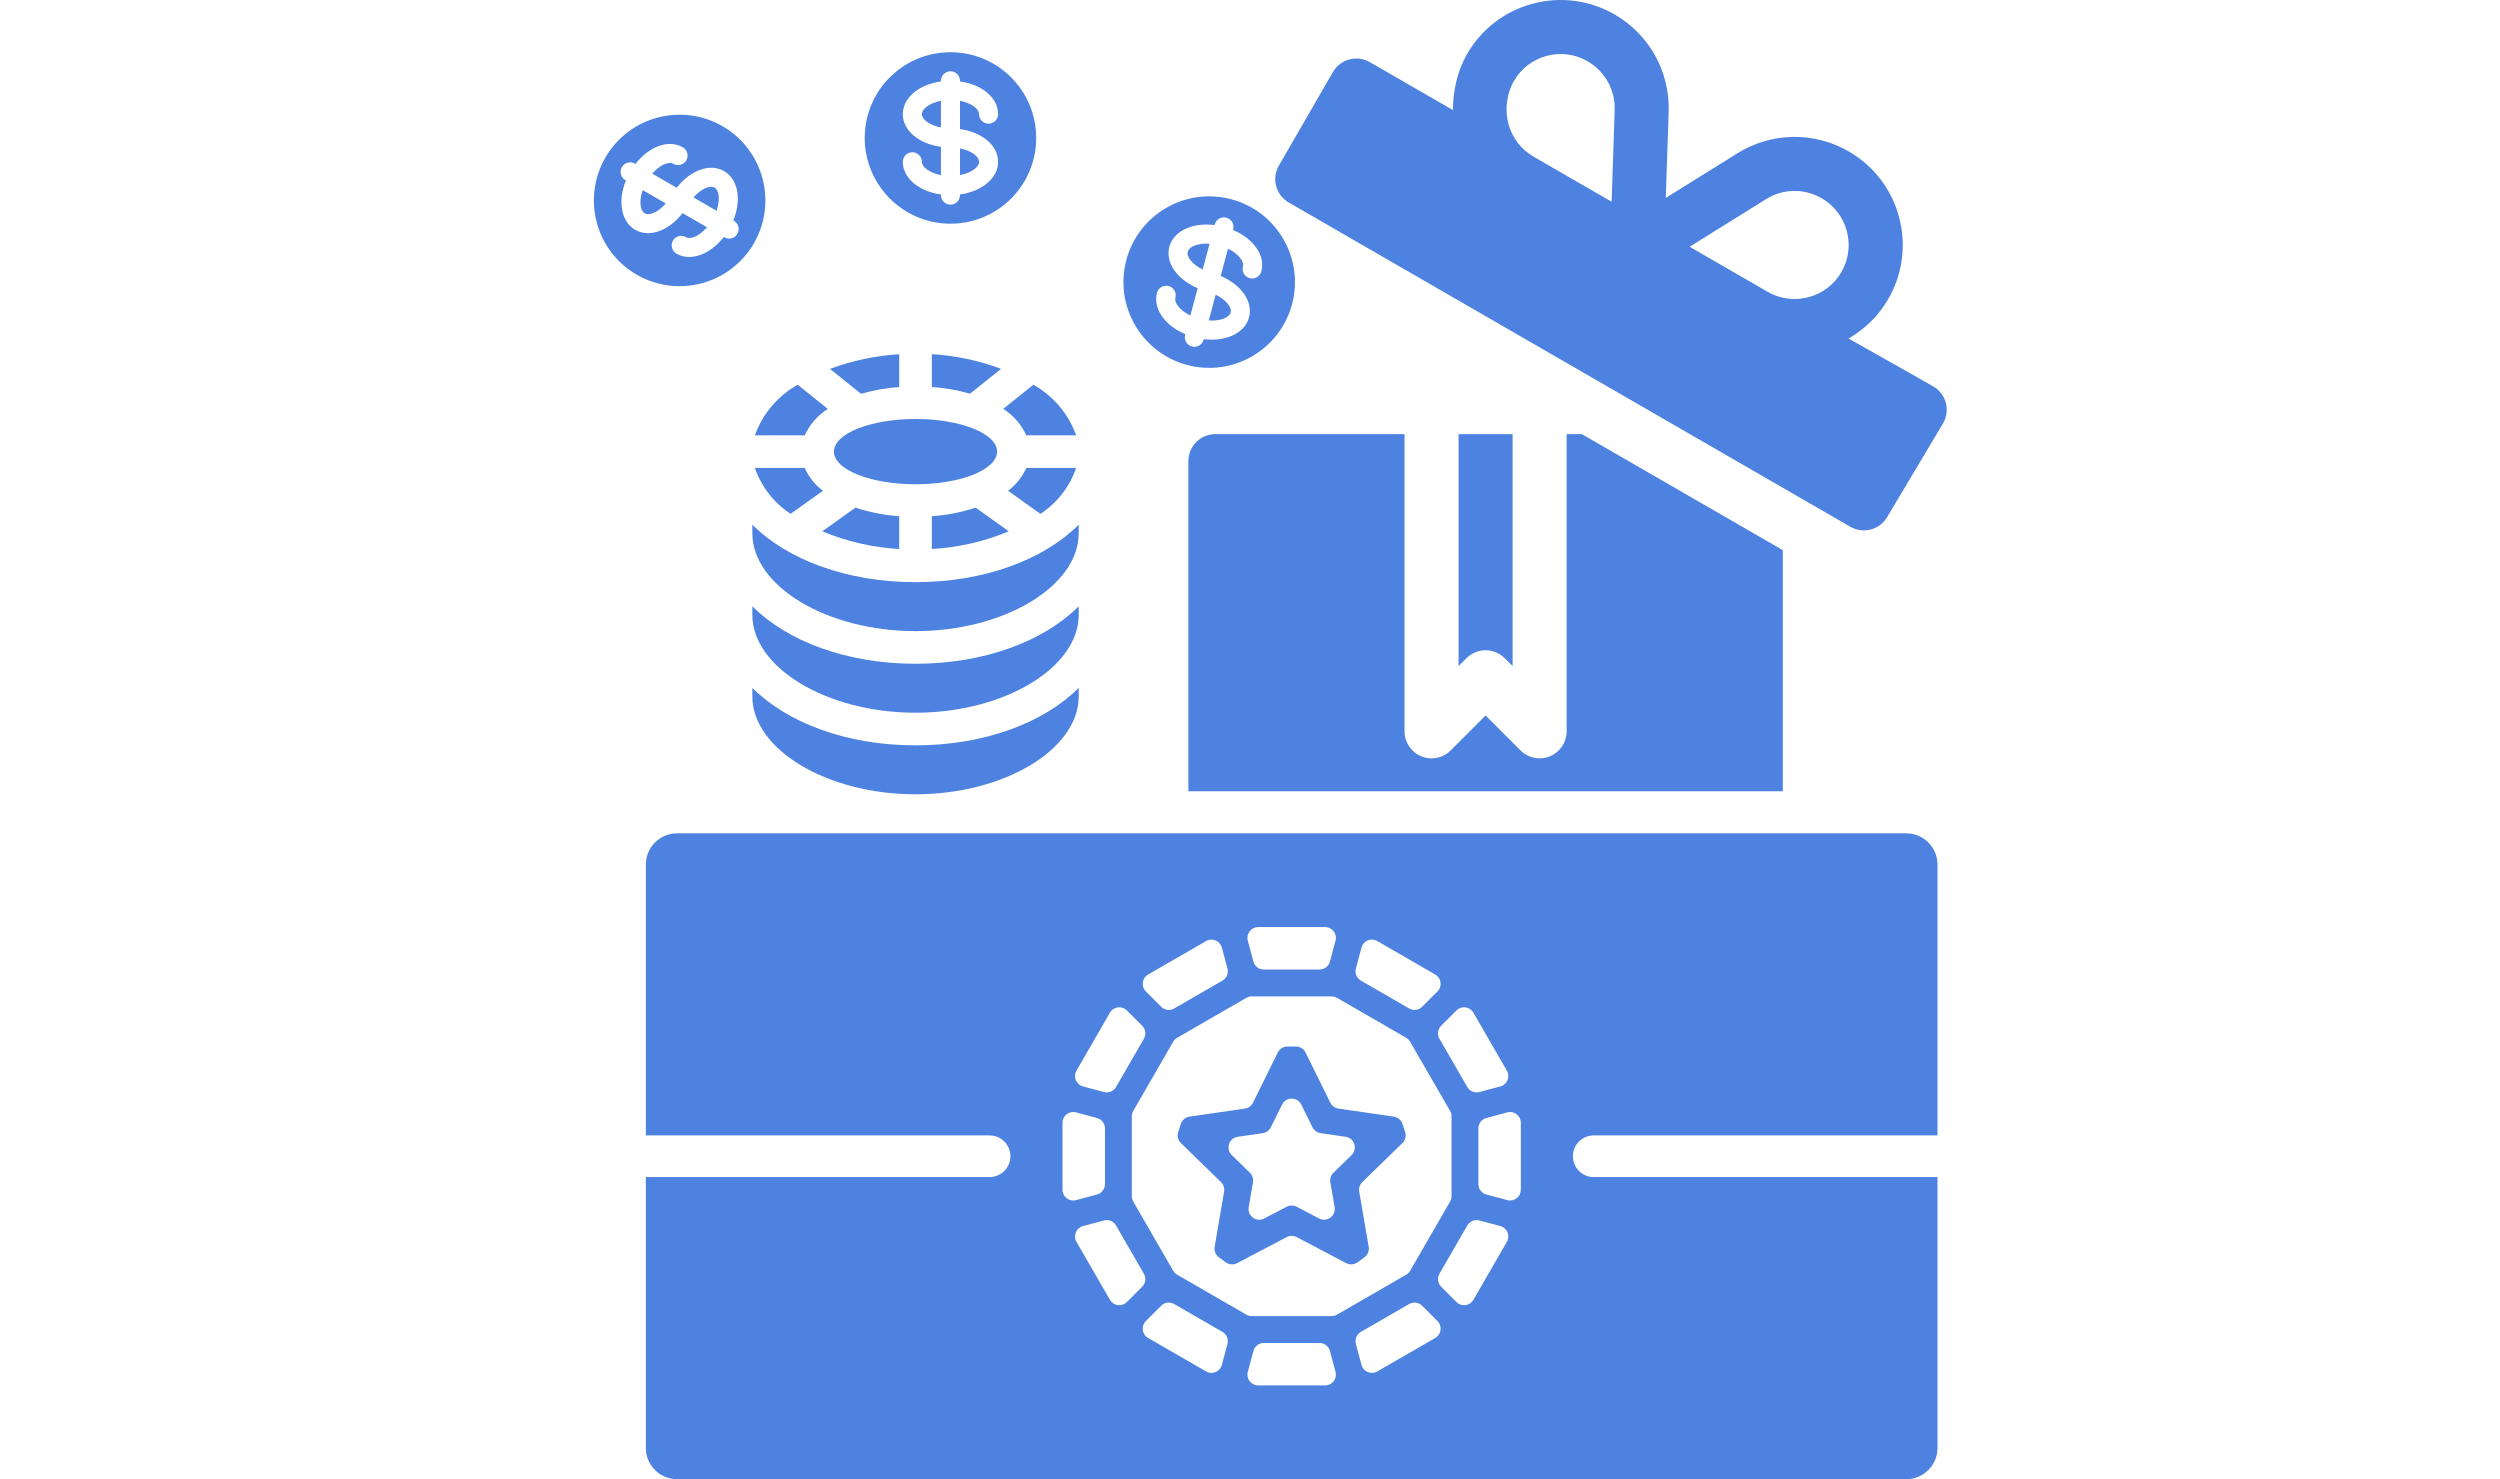 <svg width="240" height="142" viewBox="0 0 240 142" fill="none" xmlns="http://www.w3.org/2000/svg">
<path d="M113.951 35.033C118.342 36.209 122.856 33.603 124.033 29.212C125.209 24.821 122.603 20.307 118.212 19.131C113.821 17.954 109.307 20.56 108.13 24.951C106.959 29.342 109.563 33.852 113.951 35.033ZM112.256 23.689C112.664 22.168 114.487 21.338 116.602 21.605L116.618 21.544C116.749 21.056 117.251 20.767 117.739 20.898C118.226 21.028 118.516 21.53 118.385 22.018L118.369 22.079C120.334 22.904 121.498 24.535 121.091 26.057C120.96 26.544 120.458 26.834 119.97 26.703C119.483 26.573 119.193 26.071 119.324 25.583C119.457 25.087 118.883 24.359 117.888 23.873L117.186 26.495C119.151 27.321 120.315 28.952 119.907 30.473C119.5 31.994 117.676 32.825 115.561 32.557L115.545 32.619C115.414 33.107 114.912 33.397 114.425 33.266C113.937 33.135 113.647 32.633 113.778 32.146L113.794 32.085C111.829 31.259 110.665 29.628 111.073 28.107C111.203 27.619 111.705 27.329 112.193 27.46C112.681 27.591 112.97 28.092 112.839 28.58C112.707 29.076 113.28 29.804 114.275 30.29L114.978 27.667C113.013 26.842 111.849 25.211 112.256 23.689Z" fill="#4D82E1"/>
<path fill-rule="evenodd" clip-rule="evenodd" d="M116.121 23.399C115.017 23.322 114.156 23.666 114.023 24.163C113.89 24.659 114.464 25.387 115.458 25.873L116.121 23.399Z" fill="#4D82E1"/>
<path fill-rule="evenodd" clip-rule="evenodd" d="M118.141 30.001C118.274 29.505 117.7 28.777 116.705 28.291L116.043 30.764C117.147 30.84 118.008 30.496 118.141 30.001Z" fill="#4D82E1"/>
<path d="M91.245 21.476C95.791 21.476 99.476 17.79 99.476 13.244C99.476 8.698 95.791 5.013 91.245 5.013C86.698 5.013 83.013 8.698 83.013 13.244C83.018 17.788 86.701 21.471 91.245 21.476ZM86.671 10.958C86.671 9.383 88.218 8.109 90.33 7.82L90.33 7.757C90.33 7.252 90.739 6.842 91.245 6.842C91.75 6.842 92.159 7.252 92.159 7.757L92.159 7.82C94.271 8.109 95.817 9.383 95.817 10.958C95.817 11.463 95.408 11.872 94.903 11.872C94.398 11.872 93.988 11.463 93.988 10.958C93.988 10.445 93.246 9.889 92.159 9.677L92.159 12.392C94.271 12.681 95.817 13.955 95.817 15.53C95.817 17.105 94.271 18.379 92.159 18.668L92.159 18.732C92.159 19.237 91.75 19.647 91.245 19.647C90.739 19.647 90.33 19.237 90.33 18.732L90.33 18.669C88.218 18.38 86.671 17.106 86.671 15.531C86.671 15.026 87.081 14.616 87.586 14.616C88.091 14.616 88.501 15.026 88.501 15.531C88.501 16.044 89.243 16.599 90.33 16.811L90.33 14.096C88.218 13.807 86.671 12.533 86.671 10.958Z" fill="#4D82E1"/>
<path fill-rule="evenodd" clip-rule="evenodd" d="M90.33 9.677C89.243 9.889 88.501 10.444 88.501 10.958C88.501 11.472 89.243 12.026 90.33 12.238L90.33 9.677Z" fill="#4D82E1"/>
<path fill-rule="evenodd" clip-rule="evenodd" d="M93.989 15.531C93.989 15.018 93.246 14.463 92.16 14.251L92.16 16.811C93.246 16.599 93.989 16.044 93.989 15.531Z" fill="#4D82E1"/>
<path d="M72.373 23.36C74.646 19.423 73.297 14.389 69.36 12.116C65.423 9.843 60.389 11.191 58.116 15.129C55.843 19.066 57.192 24.1 61.129 26.373C65.067 28.641 70.097 27.293 72.373 23.36ZM60.978 22.061C59.614 21.274 59.284 19.297 60.089 17.324L60.035 17.293C59.597 17.04 59.447 16.481 59.7 16.043C59.953 15.606 60.512 15.456 60.949 15.709L61.004 15.74C62.31 14.056 64.187 13.353 65.551 14.141C65.988 14.393 66.138 14.953 65.886 15.39C65.633 15.828 65.074 15.977 64.636 15.725C64.192 15.468 63.34 15.834 62.613 16.669L64.964 18.026C66.27 16.342 68.147 15.639 69.51 16.427C70.874 17.214 71.204 19.191 70.399 21.164L70.454 21.196C70.892 21.449 71.042 22.008 70.789 22.445C70.537 22.883 69.977 23.033 69.54 22.78L69.485 22.749C68.179 24.433 66.302 25.136 64.938 24.348C64.501 24.096 64.351 23.536 64.603 23.099C64.856 22.661 65.415 22.511 65.853 22.764C66.297 23.02 67.149 22.655 67.876 21.82L65.525 20.462C64.219 22.147 62.342 22.849 60.978 22.061Z" fill="#4D82E1"/>
<path fill-rule="evenodd" clip-rule="evenodd" d="M61.698 18.253C61.338 19.3 61.447 20.221 61.892 20.478C62.338 20.735 63.189 20.369 63.916 19.534L61.698 18.253Z" fill="#4D82E1"/>
<path fill-rule="evenodd" clip-rule="evenodd" d="M68.597 18.011C68.153 17.754 67.301 18.12 66.574 18.955L68.791 20.235C69.151 19.188 69.041 18.267 68.597 18.011Z" fill="#4D82E1"/>
<path d="M144.45 63.186C143.437 62.173 141.796 62.173 140.782 63.186L140.022 63.946V41.675H145.21V63.946L144.45 63.186Z" fill="#4D82E1"/>
<path d="M122.773 15.899L127.96 6.914C128.305 6.319 128.872 5.883 129.536 5.706C130.197 5.531 130.908 5.622 131.504 5.964L139.484 10.571C139.478 8.762 139.907 6.799 140.836 5.191C142.221 2.789 144.458 1.072 147.136 0.355C149.808 -0.357 152.607 0.008 155.008 1.391C158.334 3.314 160.323 6.893 160.191 10.733L160.173 11.28C160.173 11.3 160.173 11.318 160.171 11.338L159.917 19L166.313 15.015C166.316 15.012 166.321 15.01 166.324 15.007L166.79 14.716C170.052 12.687 174.141 12.611 177.472 14.533C179.873 15.919 181.59 18.155 182.307 20.833C183.024 23.511 182.657 26.307 181.271 28.708C180.324 30.345 178.992 31.618 177.459 32.497L185.588 37.09C186.829 37.807 187.254 39.393 186.537 40.634L181.177 49.62C180.461 50.861 178.875 51.286 177.634 50.57L123.722 19.442C122.481 18.726 122.056 17.14 122.773 15.899ZM169.693 28.013C172.173 29.439 175.35 28.591 176.778 26.115C178.209 23.637 177.355 20.456 174.878 19.027C173.214 18.062 171.164 18.103 169.536 19.118L162.203 23.689L169.693 28.013ZM144.81 11.894C145.167 13.23 146.025 14.349 147.224 15.04L154.716 19.366L155.008 10.556C155.072 8.633 154.076 6.845 152.414 5.885C151.219 5.188 149.821 5.008 148.478 5.365C147.141 5.725 146.021 6.584 145.329 7.784C144.635 8.985 144.45 10.554 144.81 11.894Z" fill="#4D82E1"/>
<path fill-rule="evenodd" clip-rule="evenodd" d="M134.835 41.675H116.678C115.244 41.675 114.084 42.835 114.084 44.269V75.959H171.149V52.816L151.853 41.675H150.398V70.208C150.398 71.257 149.767 72.204 148.797 72.604C147.825 73.007 146.715 72.787 145.97 72.042L142.616 68.688L139.263 72.042C138.766 72.538 138.102 72.802 137.429 72.802C137.094 72.802 136.757 72.738 136.436 72.604C135.465 72.204 134.835 71.257 134.835 70.208V41.675ZM171.149 80.071H114.084V85.944C114.084 86.21 114.124 86.467 114.198 86.709C114.304 86.708 114.409 86.707 114.513 86.707H114.535C115.398 86.704 116.231 87.025 116.868 87.607C119.652 86.067 122.94 85.715 125.987 86.632C127.091 86.878 128.122 87.185 129.128 87.484L129.128 87.484C129.993 87.742 130.839 87.994 131.698 88.197C133.164 88.529 133.483 88.124 133.717 87.826C134.317 87.041 135.28 86.623 136.263 86.72C136.621 86.72 137.011 86.723 137.41 86.726H137.411C138.458 86.734 139.573 86.742 140.379 86.7C141.083 86.605 141.791 86.773 142.372 87.16C142.531 87.266 142.68 87.388 142.818 87.526C143.108 87.818 143.329 88.163 143.471 88.538H146.267C146.421 88.245 146.619 87.973 146.857 87.733C147.022 87.567 147.201 87.419 147.393 87.291C147.965 86.908 148.644 86.702 149.343 86.707C149.847 86.707 150.389 86.708 150.943 86.709H150.944C152.093 86.712 153.295 86.714 154.324 86.707H154.346C155.209 86.704 156.042 87.025 156.679 87.607C159.463 86.066 162.751 85.715 165.798 86.632C166.902 86.878 167.933 87.185 168.939 87.484L168.939 87.484C169.391 87.619 169.839 87.752 170.285 87.878C170.816 87.403 171.149 86.713 171.149 85.944V80.071Z" fill="#4D82E1"/>
<path fill-rule="evenodd" clip-rule="evenodd" d="M86.323 52.706V49.556C84.894 49.459 83.482 49.182 82.122 48.733L78.939 51.007C81.287 51.986 83.783 52.56 86.323 52.706Z" fill="#4D82E1"/>
<path fill-rule="evenodd" clip-rule="evenodd" d="M86.324 37.155V34.005C84.052 34.142 81.812 34.617 79.68 35.415L82.657 37.805C83.853 37.459 85.082 37.241 86.324 37.155Z" fill="#4D82E1"/>
<path d="M87.89 46.489C92.216 46.489 95.723 45.086 95.723 43.355C95.723 41.625 92.216 40.222 87.89 40.222C83.564 40.222 80.058 41.625 80.058 43.355C80.058 45.086 83.564 46.489 87.89 46.489Z" fill="#4D82E1"/>
<path fill-rule="evenodd" clip-rule="evenodd" d="M103.309 44.922H98.524C98.138 45.791 97.536 46.546 96.775 47.115L99.88 49.332C101.481 48.284 102.688 46.732 103.309 44.922Z" fill="#4D82E1"/>
<path fill-rule="evenodd" clip-rule="evenodd" d="M96.1 35.41C93.968 34.613 91.729 34.137 89.457 34V37.15C90.696 37.235 91.924 37.451 93.118 37.796L96.1 35.41Z" fill="#4D82E1"/>
<path fill-rule="evenodd" clip-rule="evenodd" d="M79.469 39.257L76.578 36.933C74.669 38.004 73.21 39.729 72.47 41.789H77.256C77.732 40.748 78.501 39.868 79.469 39.257Z" fill="#4D82E1"/>
<path fill-rule="evenodd" clip-rule="evenodd" d="M98.524 41.789H103.31C102.57 39.729 101.111 38.004 99.202 36.933L96.31 39.251C97.279 39.864 98.049 40.746 98.524 41.789Z" fill="#4D82E1"/>
<path fill-rule="evenodd" clip-rule="evenodd" d="M89.457 49.556V52.706C91.996 52.561 94.494 51.986 96.841 51.005L93.658 48.733C92.298 49.182 90.886 49.459 89.457 49.556Z" fill="#4D82E1"/>
<path fill-rule="evenodd" clip-rule="evenodd" d="M75.899 49.326L79.004 47.115C78.244 46.546 77.642 45.791 77.256 44.922H72.47C73.093 46.73 74.299 48.279 75.899 49.326Z" fill="#4D82E1"/>
<path fill-rule="evenodd" clip-rule="evenodd" d="M72.225 50.369V51.188C72.225 56.283 79.398 60.588 87.89 60.588C96.382 60.588 103.556 56.283 103.556 51.188V50.369C100.216 53.72 94.502 55.888 87.89 55.888C81.278 55.888 75.564 53.72 72.225 50.369Z" fill="#4D82E1"/>
<path fill-rule="evenodd" clip-rule="evenodd" d="M72.225 58.202V59.021C72.225 64.115 79.398 68.42 87.89 68.42C96.382 68.42 103.556 64.115 103.556 59.021V58.202C100.216 61.553 94.502 63.721 87.89 63.721C81.278 63.721 75.564 61.553 72.225 58.202Z" fill="#4D82E1"/>
<path fill-rule="evenodd" clip-rule="evenodd" d="M72.225 66.035V66.854C72.225 71.948 79.398 76.253 87.89 76.253C96.382 76.253 103.556 71.948 103.556 66.854V66.035C100.216 69.385 94.502 71.554 87.89 71.554C81.278 71.554 75.564 69.385 72.225 66.035Z" fill="#4D82E1"/>
<path fill-rule="evenodd" clip-rule="evenodd" d="M65 80C63.343 80 62 81.343 62 83V109H95C96.105 109 97 109.895 97 111C97 112.105 96.105 113 95 113H62V139C62 140.657 63.343 142 65 142H183C184.657 142 186 140.657 186 139V113H153C151.895 113 151 112.105 151 111C151 109.895 151.895 109 153 109H186V83C186 81.343 184.657 80 183 80H65ZM121.323 93.075C120.857 93.075 120.448 92.761 120.327 92.311L119.788 90.298C119.613 89.643 120.106 89 120.784 89H127.216C127.894 89 128.387 89.643 128.212 90.298L127.673 92.311C127.552 92.761 127.143 93.075 126.677 93.075H121.323ZM130.644 94.138C130.24 93.905 130.043 93.429 130.164 92.978L130.703 90.966C130.879 90.311 131.628 90.001 132.215 90.34L137.785 93.555C138.372 93.894 138.478 94.698 137.999 95.178L136.525 96.651C136.195 96.981 135.685 97.048 135.281 96.815L130.644 94.138ZM111.475 96.651C111.805 96.981 112.315 97.048 112.719 96.815L117.356 94.138C117.76 93.905 117.957 93.429 117.836 92.978L117.297 90.966C117.121 90.311 116.372 90.001 115.785 90.34L110.215 93.555C109.628 93.894 109.522 94.698 110.001 95.178L111.475 96.651ZM107.138 104.355C106.905 104.76 106.429 104.957 105.978 104.836L103.966 104.297C103.311 104.121 103 103.372 103.34 102.785L106.555 97.215C106.894 96.628 107.698 96.522 108.178 97.001L109.651 98.475C109.981 98.805 110.048 99.315 109.815 99.719L107.138 104.355ZM141.445 97.215C141.106 96.628 140.302 96.522 139.822 97.001L138.349 98.475C138.019 98.805 137.952 99.315 138.185 99.719L140.862 104.355C141.095 104.76 141.571 104.957 142.022 104.836L144.034 104.297C144.689 104.121 144.999 103.372 144.66 102.785L141.445 97.215ZM123.075 106.041C123.453 105.275 124.546 105.275 124.925 106.041L125.999 108.218C126.149 108.522 126.439 108.733 126.775 108.782L129.177 109.131C130.023 109.254 130.361 110.293 129.749 110.89L128.011 112.584C127.768 112.821 127.657 113.162 127.714 113.497L128.124 115.889C128.269 116.731 127.385 117.374 126.628 116.976L124.48 115.847C124.179 115.689 123.821 115.689 123.52 115.847L121.372 116.976C120.615 117.374 119.731 116.731 119.876 115.889L120.286 113.497C120.343 113.162 120.232 112.821 119.989 112.584L118.251 110.89C117.639 110.293 117.977 109.254 118.823 109.131L121.225 108.782C121.56 108.733 121.851 108.522 122.001 108.218L123.075 106.041ZM139.346 107.164C139.346 106.983 139.298 106.806 139.208 106.649L135.372 100.005C135.282 99.849 135.151 99.718 134.995 99.628L128.351 95.792C128.194 95.702 128.017 95.654 127.836 95.654H120.164C119.983 95.654 119.806 95.702 119.649 95.792L113.005 99.628C112.848 99.718 112.718 99.849 112.628 100.005L108.792 106.649C108.702 106.806 108.654 106.983 108.654 107.164V114.836C108.654 115.017 108.702 115.194 108.792 115.351L112.628 121.995C112.718 122.151 112.848 122.282 113.005 122.372L119.649 126.208C119.806 126.298 119.983 126.346 120.164 126.346H127.836C128.017 126.346 128.194 126.298 128.351 126.208L134.995 122.372C135.151 122.282 135.282 122.151 135.372 121.995L139.208 115.351C139.298 115.194 139.346 115.017 139.346 114.836V107.164ZM134.516 109.845L130.782 113.484C130.539 113.721 130.428 114.063 130.485 114.397L131.394 119.694C131.46 120.081 131.301 120.472 130.984 120.703L130.323 121.183C130.006 121.414 129.585 121.444 129.237 121.262L124.48 118.761C124.18 118.603 123.821 118.603 123.52 118.761L118.763 121.262C118.416 121.444 117.995 121.414 117.677 121.183L117.016 120.703C116.699 120.472 116.54 120.081 116.606 119.694L117.515 114.397C117.572 114.063 117.461 113.721 117.218 113.484L113.369 109.733C113.088 109.459 112.987 109.049 113.108 108.676L113.361 107.899C113.482 107.526 113.805 107.254 114.193 107.197L119.512 106.425C119.848 106.376 120.138 106.165 120.288 105.86L122.667 101.041C122.841 100.689 123.199 100.466 123.592 100.466H124.408C124.801 100.466 125.159 100.689 125.333 101.041L127.712 105.86C127.862 106.165 128.152 106.376 128.488 106.425L133.807 107.197C134.195 107.254 134.518 107.526 134.639 107.899L134.891 108.675C135.012 109.047 134.912 109.455 134.634 109.729L134.516 109.845ZM109.815 122.281C110.048 122.685 109.981 123.195 109.651 123.525L108.178 124.999C107.698 125.478 106.894 125.372 106.555 124.785L103.34 119.215C103 118.628 103.311 117.879 103.966 117.703L105.978 117.164C106.429 117.043 106.905 117.24 107.138 117.644L109.815 122.281ZM142.022 117.164C141.571 117.043 141.095 117.24 140.862 117.644L138.185 122.281C137.952 122.685 138.019 123.195 138.349 123.525L139.822 124.999C140.302 125.478 141.106 125.372 141.445 124.785L144.66 119.215C145 118.628 144.689 117.879 144.034 117.703L142.022 117.164ZM135.281 125.185C135.685 124.952 136.195 125.019 136.525 125.349L137.999 126.822C138.478 127.302 138.372 128.106 137.785 128.445L132.215 131.66C131.628 131.999 130.879 131.689 130.703 131.034L130.164 129.022C130.043 128.571 130.24 128.095 130.644 127.862L135.281 125.185ZM142.689 107.327C142.239 107.448 141.925 107.857 141.925 108.323V113.677C141.925 114.143 142.239 114.552 142.689 114.673L144.702 115.212C145.357 115.387 146 114.894 146 114.216V107.784C146 107.106 145.357 106.613 144.702 106.788L142.689 107.327ZM117.356 127.862C117.76 128.095 117.957 128.571 117.836 129.022L117.297 131.034C117.121 131.689 116.372 131.999 115.785 131.66L110.215 128.445C109.628 128.106 109.522 127.302 110.001 126.822L111.475 125.349C111.805 125.019 112.315 124.952 112.719 125.185L117.356 127.862ZM105.311 114.673C105.761 114.552 106.075 114.143 106.075 113.677V108.323C106.075 107.857 105.761 107.448 105.311 107.327L103.298 106.788C102.643 106.613 102 107.106 102 107.784V114.216C102 114.894 102.643 115.387 103.298 115.212L105.311 114.673ZM126.677 128.925C127.143 128.925 127.552 129.238 127.673 129.689L128.212 131.702C128.387 132.357 127.894 133 127.216 133H120.784C120.106 133 119.613 132.357 119.788 131.702L120.327 129.689C120.448 129.238 120.857 128.925 121.323 128.925H126.677Z" fill="#4D82E1"/>
</svg>
